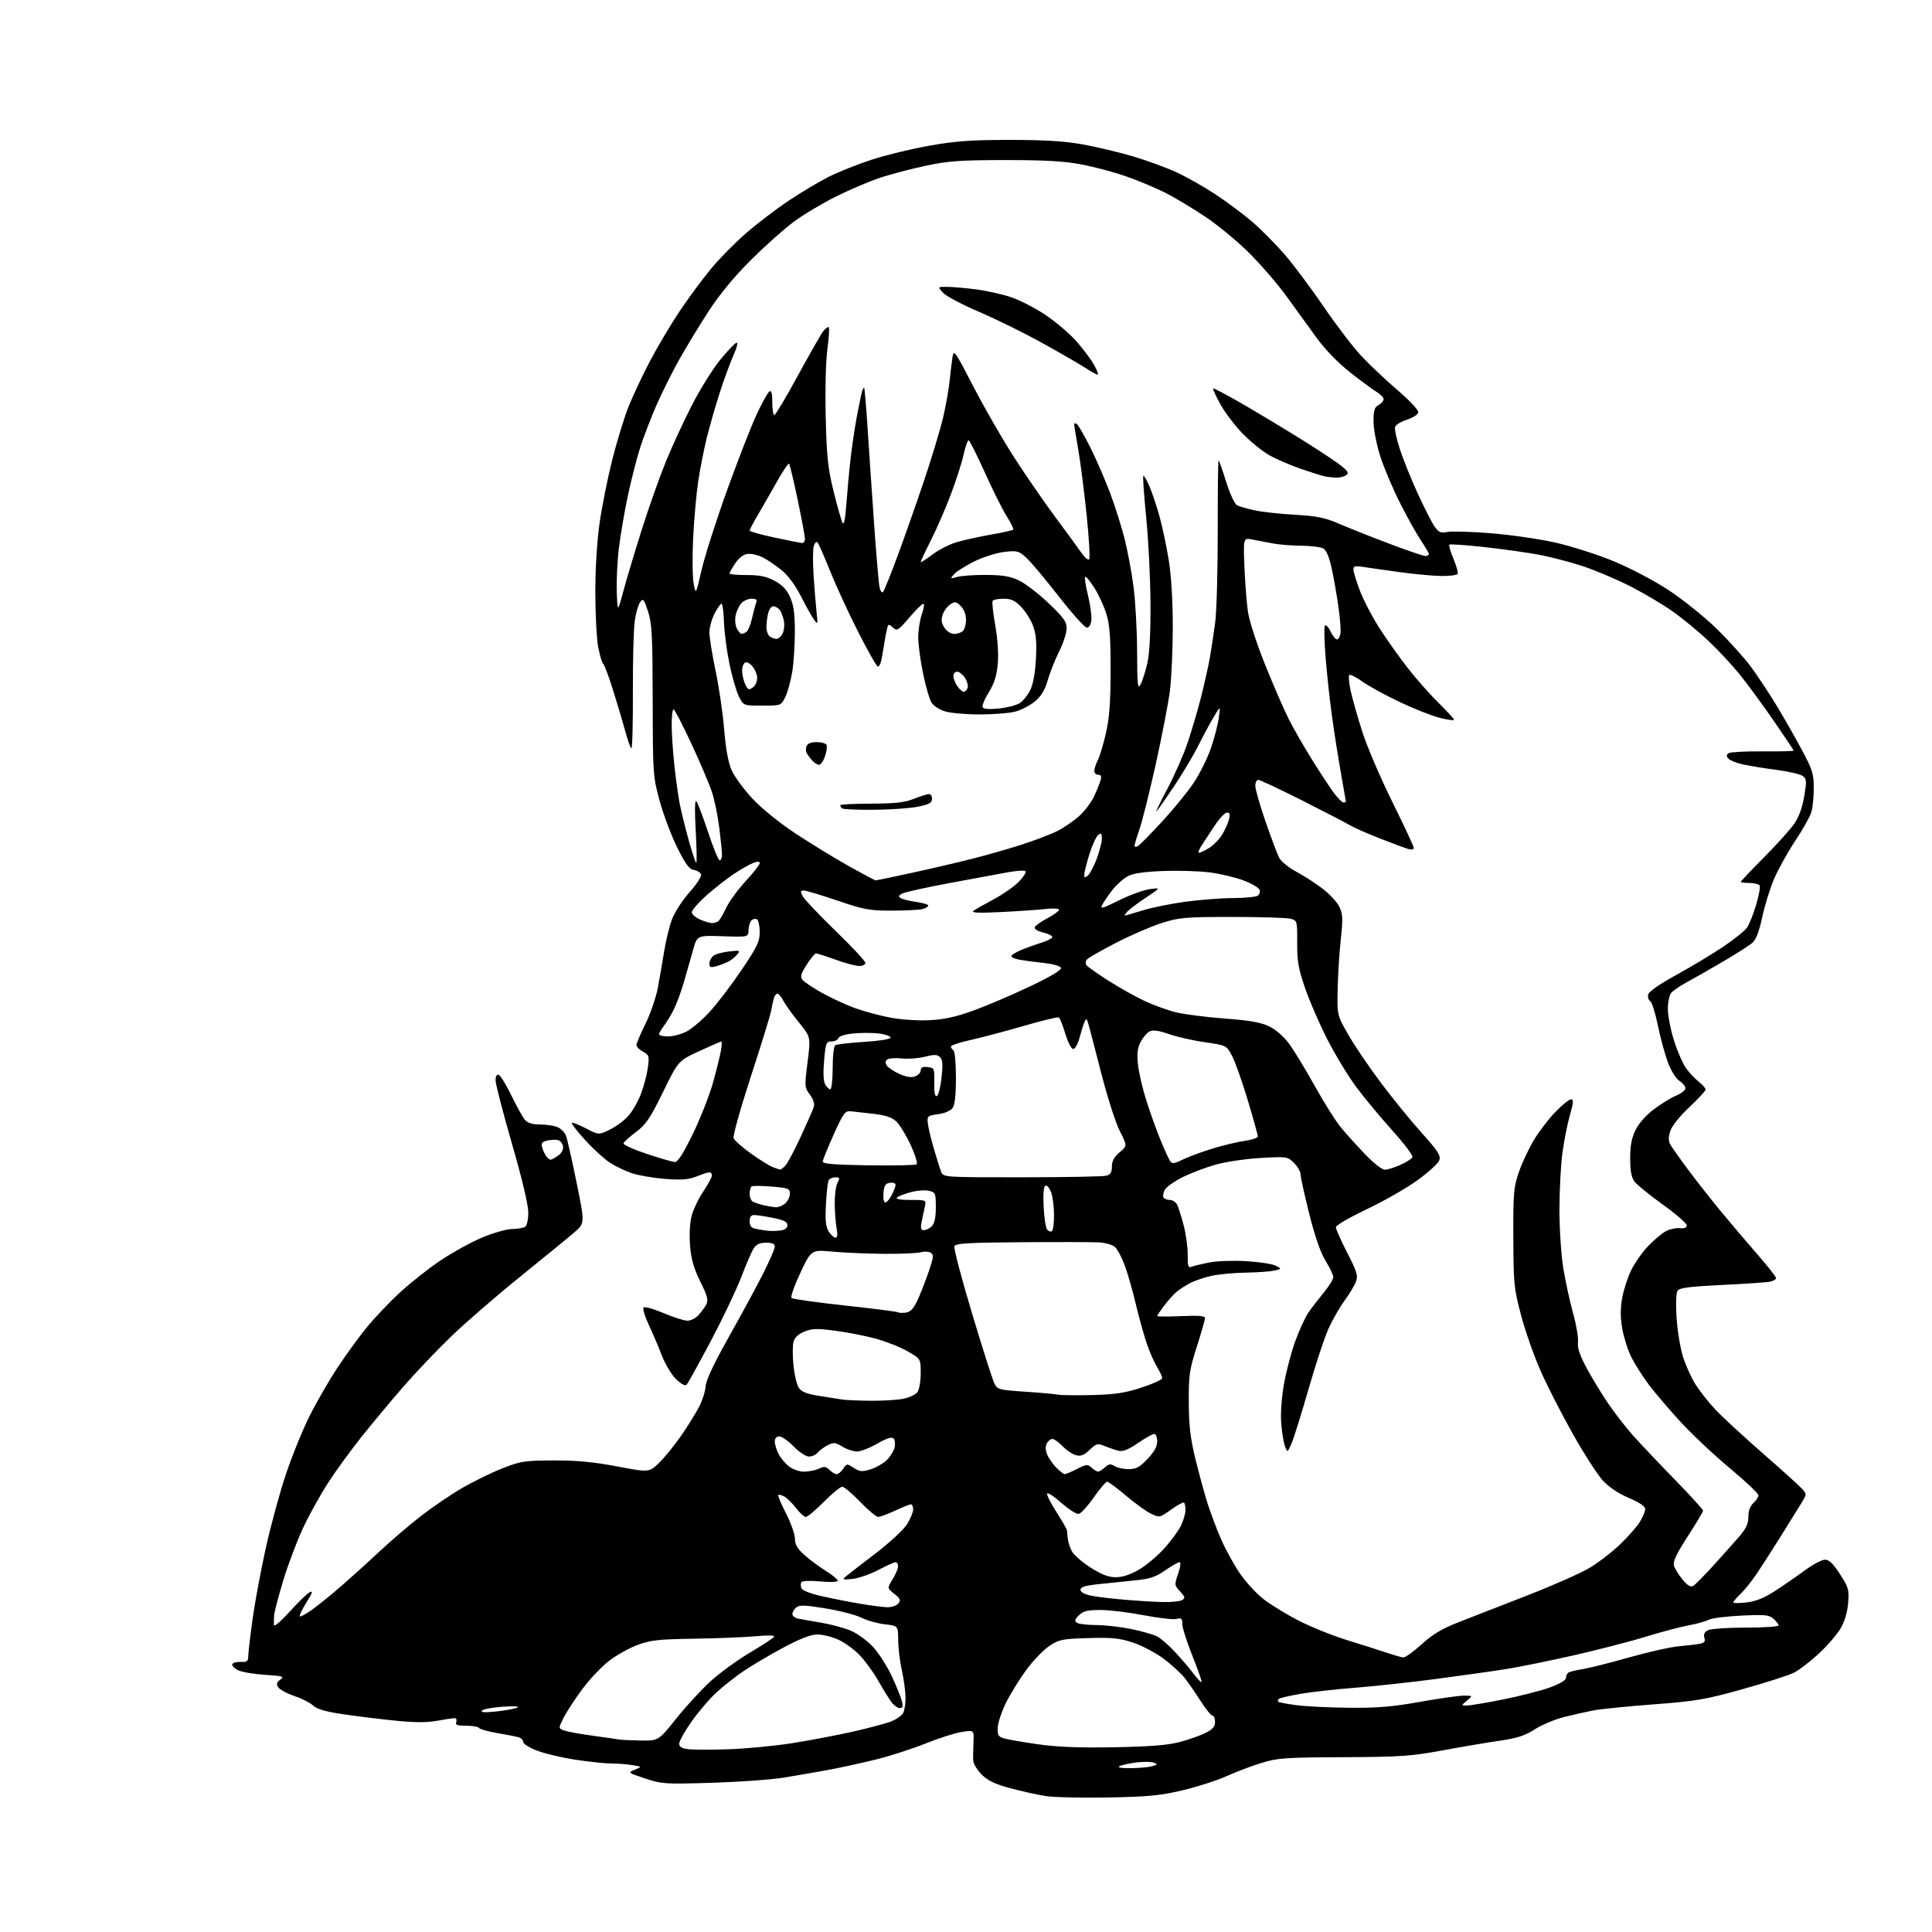 <?xml version="1.0" encoding="UTF-8" standalone="no"?>
<svg 
  version="1.1" 
  xmlns="http://www.w3.org/2000/svg" 
  xmlns:xlink="http://www.w3.org/1999/xlink" 
  xmlns:svg="http://www.w3.org/2000/svg"
  xmlns:rdf="http://www.w3.org/1999/02/22-rdf-syntax-ns#"
  xmlns:cc="http://creativecommons.org/ns#"
  xmlns:dc="http://purl.org/dc/elements/1.1/"
  viewBox="0 0 768 768"
  width="768"
  height="768"
>
<style>svg {background-color: white; }</style>"
<path stroke="none" fill="black" fill-rule="evenodd" d="M440.50,714.53C430.05,714.72 418.87,714.47 415.66,713.96C412.45,713.46 406.15,712.06 401.66,710.86C395.54,709.21 392.69,707.86 390.25,705.43C388.46,703.65 386.94,701.14 386.87,699.85C386.80,698.56 386.85,695.30 386.97,692.62C387.20,687.74 387.20,687.74 382.39,688.46C379.75,688.86 373.29,690.91 368.04,693.02C362.79,695.13 354.00,697.98 348.50,699.35C343.00,700.72 334.45,702.60 329.50,703.52C324.55,704.44 316.45,705.84 311.50,706.64C306.55,707.44 293.69,708.36 282.93,708.69C264.29,709.25 263.02,709.17 256.43,706.97C249.54,704.67 249.52,704.65 252.37,703.48C255.24,702.30 255.24,702.30 251.37,701.66C249.24,701.31 245.47,701.01 243.00,701.01C240.53,701.00 234.19,700.34 228.92,699.54C223.65,698.75 216.79,697.15 213.67,695.98C210.55,694.81 208.00,693.24 208.00,692.50C208.00,691.75 207.21,690.90 206.25,690.61C205.29,690.32 201.46,689.57 197.75,688.94C194.03,688.31 190.74,687.39 190.44,686.90C190.13,686.40 187.84,686.00 185.33,686.00C181.70,686.00 180.90,685.70 181.36,684.50C181.69,683.65 181.38,683.00 180.65,683.00C179.95,683.00 176.84,683.47 173.74,684.04C169.81,684.77 164.86,684.76 157.31,684.00C151.36,683.41 142.03,682.27 136.56,681.46C129.46,680.41 126.02,679.43 124.50,678.00C123.33,676.90 119.96,675.18 117.00,674.18C114.04,673.17 111.16,671.61 110.58,670.70C109.79,669.44 109.99,668.73 111.44,667.67C113.14,666.43 112.49,666.22 105.42,665.78C101.06,665.50 96.25,664.69 94.72,663.97C93.20,663.25 92.12,662.17 92.33,661.58C92.54,660.98 94.05,660.56 95.69,660.63C98.26,660.74 98.67,660.40 98.70,658.13C98.73,656.68 99.50,650.10 100.42,643.50C101.34,636.90 103.68,624.30 105.63,615.50C107.57,606.70 111.15,593.52 113.59,586.22C116.02,578.91 120.29,568.41 123.07,562.87C125.84,557.33 130.84,548.68 134.16,543.65C137.49,538.62 142.72,531.42 145.79,527.66C148.86,523.90 154.77,517.68 158.93,513.83C163.10,509.98 170.35,504.25 175.05,501.09C179.76,497.93 187.18,493.84 191.55,491.99C195.92,490.15 201.30,488.60 203.50,488.56C205.70,488.52 208.06,488.12 208.75,487.68C209.47,487.22 210.00,484.81 210.00,481.99C210.00,478.95 207.55,468.61 203.50,454.61C199.93,442.24 197.00,430.93 197.00,429.48C197.00,427.81 197.46,426.99 198.25,427.25C198.94,427.48 201.23,431.23 203.34,435.58C205.45,439.94 207.88,444.29 208.74,445.25C209.77,446.40 211.78,447.00 214.59,447.00C216.94,447.00 220.03,447.44 221.45,447.98C222.87,448.52 224.46,450.08 224.98,451.44C225.49,452.80 227.40,461.19 229.20,470.08C232.48,486.24 232.48,486.24 228.49,489.72C226.30,491.64 216.62,499.55 207.00,507.32C197.38,515.08 184.83,525.95 179.13,531.47C173.42,536.99 164.86,546.00 160.10,551.50C155.34,557.00 148.03,565.77 143.84,571.00C139.65,576.23 133.66,584.45 130.53,589.28C127.40,594.11 122.86,602.29 120.44,607.46C118.03,612.63 114.51,621.96 112.62,628.18C110.74,634.41 109.10,640.62 108.99,642.00C108.87,643.38 108.83,645.17 108.89,645.99C108.95,646.81 111.72,644.46 115.09,640.72C118.44,637.01 122.03,633.52 123.06,632.97C124.52,632.19 124.24,633.09 121.81,636.99C120.09,639.76 118.91,642.24 119.18,642.52C119.46,642.79 121.66,641.59 124.09,639.85C126.52,638.11 131.65,633.96 135.50,630.62C139.35,627.27 146.24,621.05 150.80,616.78C155.37,612.52 162.79,606.16 167.30,602.66C171.81,599.15 179.10,594.19 183.50,591.63C187.90,589.06 195.10,585.53 199.50,583.78C206.95,580.82 208.35,580.60 220.00,580.55C229.21,580.51 235.86,581.14 245.28,582.92C258.06,585.34 258.06,585.34 262.08,581.42C264.29,579.27 268.26,574.35 270.92,570.50C273.57,566.65 276.76,561.48 278.02,559.00C279.28,556.52 280.40,552.92 280.51,550.99C280.64,548.66 283.83,541.92 289.91,531.11C294.96,522.12 301.10,510.77 303.55,505.90C306.00,501.03 308.00,496.36 308.00,495.52C308.00,494.45 306.97,494.00 304.52,494.00C302.01,494.00 300.65,494.62 299.61,496.25C298.81,497.49 296.58,502.65 294.64,507.71C292.69,512.78 287.23,524.26 282.49,533.21C277.75,542.17 273.45,549.93 272.94,550.45C272.35,551.04 270.79,550.22 268.75,548.24C266.96,546.50 264.41,542.25 263.08,538.79C261.75,535.33 259.39,529.81 257.85,526.53C256.30,523.25 255.40,520.20 255.85,519.75C256.29,519.31 259.86,520.31 263.77,521.97C267.69,523.64 271.96,525.00 273.27,525.00C274.58,525.00 276.57,523.99 277.70,522.75C278.83,521.51 280.22,519.58 280.80,518.46C281.64,516.82 281.16,515.05 278.38,509.45C275.81,504.26 274.77,500.65 274.32,495.32C273.97,491.04 274.20,486.27 274.90,483.48C275.55,480.91 277.64,476.49 279.54,473.67C281.44,470.84 283.00,467.96 283.00,467.26C283.00,466.57 282.56,466.00 282.02,466.00C281.48,466.00 279.19,466.74 276.94,467.64C273.72,468.93 271.04,469.14 264.44,468.64C259.82,468.28 253.90,467.27 251.27,466.40C248.65,465.52 244.70,463.64 242.50,462.23C240.30,460.81 235.87,456.77 232.66,453.25C229.44,449.73 227.03,446.63 227.30,446.36C227.57,446.09 230.08,447.07 232.88,448.53C237.97,451.19 237.97,451.19 242.44,449.03C244.90,447.84 248.24,445.36 249.85,443.51C251.47,441.67 253.72,437.69 254.85,434.67C255.98,431.64 257.20,426.98 257.55,424.31C258.15,419.79 258.01,419.35 255.60,418.05C254.17,417.29 253.00,416.11 253.00,415.44C253.00,414.77 254.62,410.94 256.60,406.93C258.58,402.93 260.79,396.47 261.52,392.58C262.24,388.68 263.38,382.12 264.04,378.00C264.70,373.88 266.09,368.23 267.12,365.46C268.15,362.68 271.29,357.83 274.09,354.68C277.01,351.41 278.97,348.36 278.66,347.56C278.36,346.79 277.08,346.01 275.81,345.83C274.03,345.57 272.53,343.56 269.25,337.00C266.92,332.32 263.77,324.00 262.26,318.50C259.57,308.67 259.52,308.00 259.46,278.50C259.40,252.42 259.16,247.78 257.59,243.03C255.96,238.07 255.67,237.73 254.45,239.39C253.72,240.40 252.75,243.76 252.31,246.86C251.86,249.96 251.54,262.72 251.58,275.21C251.63,287.70 251.36,297.72 250.97,297.48C250.59,297.25 249.52,294.23 248.58,290.78C247.65,287.32 245.48,280.00 243.75,274.50C242.03,269.00 240.25,264.25 239.81,263.94C239.37,263.63 238.47,260.71 237.83,257.44C237.18,254.17 236.65,244.30 236.65,235.50C236.66,225.65 237.32,214.94 238.38,207.65C239.32,201.13 241.59,189.88 243.41,182.65C245.24,175.42 248.16,165.90 249.92,161.50C251.68,157.10 255.55,148.90 258.52,143.27C261.49,137.65 266.71,128.88 270.13,123.77C273.54,118.67 279.07,111.17 282.42,107.10C285.76,103.02 292.10,96.57 296.50,92.75C300.90,88.93 308.52,83.11 313.44,79.82C318.36,76.53 325.52,72.25 329.35,70.32C333.19,68.39 340.88,65.32 346.43,63.50C351.99,61.68 362.38,59.16 369.52,57.90C380.01,56.05 386.14,55.61 401.50,55.62C415.42,55.62 423.17,56.10 430.50,57.42C436.00,58.42 445.00,60.56 450.49,62.19C455.99,63.83 463.74,66.67 467.73,68.51C471.72,70.35 478.70,74.31 483.24,77.31C487.78,80.31 494.33,85.20 497.79,88.17C501.26,91.14 507.00,96.93 510.56,101.04C514.12,105.14 521.13,114.50 526.13,121.83C531.13,129.17 537.88,138.01 541.13,141.48C544.37,144.95 550.86,151.08 555.55,155.10C560.56,159.40 563.95,163.05 563.77,163.96C563.61,164.81 561.61,166.09 559.32,166.82C557.03,167.55 554.90,168.82 554.58,169.65C554.26,170.48 555.15,174.61 556.56,178.83C557.96,183.05 561.18,191.00 563.72,196.50C566.25,202.00 569.19,207.75 570.25,209.28C571.89,211.64 572.66,211.97 575.39,211.46C577.15,211.12 584.87,211.35 592.55,211.96C600.22,212.57 611.67,214.22 618.00,215.62C624.33,217.03 634.77,220.34 641.21,222.99C647.89,225.73 657.34,230.69 663.21,234.53C668.87,238.23 677.47,245.14 682.33,249.88C687.19,254.62 693.33,261.43 695.98,265.00C698.62,268.57 703.24,275.55 706.24,280.50C709.24,285.45 713.78,293.43 716.34,298.22C720.47,305.95 721.00,307.67 721.00,313.23C721.00,316.69 720.58,320.97 720.07,322.74C719.57,324.51 716.66,329.71 713.61,334.28C710.57,338.86 706.76,345.73 705.15,349.55C703.54,353.37 701.44,360.19 700.48,364.70C699.30,370.24 698.05,373.51 696.62,374.76C695.45,375.78 690.23,379.13 685.00,382.20C679.77,385.27 673.25,388.99 670.50,390.47C667.75,391.95 664.94,393.88 664.25,394.77C663.56,395.66 663.00,398.52 663.00,401.14C663.00,403.76 664.11,409.41 665.47,413.71C666.83,418.01 669.01,422.98 670.31,424.75C671.62,426.52 673.88,428.91 675.34,430.06C676.81,431.21 678.00,432.58 678.00,433.11C678.00,433.64 675.10,436.78 671.56,440.10C667.80,443.61 664.65,447.53 664.00,449.51C663.20,451.93 663.18,453.47 663.95,454.90C664.53,456.00 667.81,460.63 671.22,465.20C674.63,469.76 680.59,477.32 684.46,482.00C688.33,486.67 694.76,494.24 698.75,498.81C702.74,503.39 706.00,507.55 706.00,508.05C706.00,508.55 704.99,509.19 703.75,509.47C702.51,509.75 693.93,510.34 684.68,510.78C671.79,511.41 667.64,511.93 666.87,513.05C666.28,513.91 666.11,518.23 666.46,523.70C666.77,528.76 667.91,535.73 668.98,539.20C670.05,542.66 672.30,547.66 673.98,550.31C675.66,552.96 679.16,557.41 681.77,560.20C684.37,563.00 692.80,570.79 700.50,577.52C708.20,584.24 715.34,590.69 716.37,591.84C718.20,593.88 718.20,594.00 716.26,597.21C715.17,599.02 711.46,605.00 708.01,610.50C704.57,616.00 700.18,622.83 698.27,625.67C696.35,628.51 693.48,632.08 691.89,633.61C690.30,635.13 689.00,636.65 689.00,636.99C689.00,637.33 691.36,637.33 694.25,637.00C697.95,636.56 701.27,635.24 705.50,632.50C708.80,630.37 714.14,626.68 717.36,624.31C720.58,621.94 724.23,620.00 725.46,620.00C727.10,620.00 728.72,621.56 731.42,625.75C734.86,631.07 735.10,631.93 734.66,637.25C734.36,640.92 733.27,644.57 731.64,647.35C730.24,649.74 726.34,654.25 722.97,657.37C719.60,660.49 715.19,663.88 713.17,664.90C711.15,665.93 702.02,668.86 692.87,671.42C677.90,675.61 674.37,676.22 657.37,677.51C646.99,678.29 636.25,679.37 633.49,679.90C630.73,680.43 625.47,681.61 621.78,682.54C618.10,683.46 612.84,685.67 610.09,687.44C606.20,689.95 603.14,690.95 596.29,691.94C591.46,692.64 581.20,694.37 573.50,695.80C560.96,698.12 556.84,698.40 534.00,698.51C510.79,698.61 507.86,698.82 501.38,700.82C497.47,702.02 491.19,704.40 487.44,706.10C483.69,707.80 475.87,710.31 470.06,711.68C461.21,713.77 456.43,714.23 440.50,714.53zM449.50,702.87C452.80,702.83 456.62,702.49 458.00,702.10C460.24,701.48 460.30,701.33 458.62,700.69C457.59,700.29 454.44,700.26 451.62,700.61C448.81,700.97 445.82,701.64 445.00,702.10C444.07,702.62 445.78,702.91 449.50,702.87zM290.00,695.34C296.88,695.10 308.12,694.01 315.00,692.92C321.88,691.83 332.67,689.78 338.99,688.36C345.31,686.95 352.18,685.11 354.27,684.28C356.35,683.44 358.50,681.94 359.03,680.95C359.56,679.95 359.98,677.19 359.96,674.82C359.95,672.44 359.29,667.58 358.50,664.00C357.71,660.42 357.05,654.98 357.04,651.89C357.00,646.28 357.00,646.28 351.75,645.69C348.86,645.37 344.70,644.20 342.50,643.09C340.30,641.98 333.90,640.31 328.28,639.39C319.98,638.02 317.77,637.94 316.53,638.97C315.69,639.67 315.00,640.86 315.00,641.60C315.00,642.35 316.01,643.17 317.25,643.42C318.49,643.68 322.65,644.41 326.50,645.06C330.35,645.71 335.63,647.14 338.23,648.24C340.83,649.33 344.81,652.24 347.09,654.71C349.36,657.18 352.71,662.42 354.53,666.36C356.35,670.31 358.15,674.76 358.53,676.27C359.06,678.36 358.85,679.00 357.68,679.00C356.84,679.00 355.32,677.90 354.32,676.55C353.32,675.20 350.98,671.41 349.12,668.12C347.26,664.82 343.93,660.24 341.71,657.94C339.50,655.63 335.64,652.84 333.14,651.74C330.64,650.63 326.93,649.73 324.89,649.73C322.33,649.73 318.15,651.35 311.42,654.94C306.06,657.81 298.93,662.01 295.58,664.28C292.24,666.55 287.30,670.45 284.61,672.95C281.92,675.45 277.54,680.61 274.86,684.41C272.19,688.21 270.00,692.12 270.00,693.10C270.00,694.41 270.99,695.00 273.75,695.33C275.81,695.58 283.12,695.59 290.00,695.34zM443.00,694.56C457.37,694.29 464.21,693.74 469.00,692.47C472.57,691.51 477.19,689.89 479.25,688.85C482.07,687.43 483.00,686.34 483.00,684.48C483.00,683.12 482.54,682.00 481.99,682.00C481.43,682.00 479.33,679.41 477.31,676.25C475.30,673.09 472.49,669.01 471.07,667.19C469.66,665.36 465.92,661.91 462.77,659.52C459.61,657.13 454.10,654.20 450.50,653.00C445.00,651.17 442.20,650.88 432.66,651.16C422.24,651.47 421.01,651.72 417.14,654.28C414.83,655.82 410.71,660.09 407.99,663.78C405.28,667.48 401.62,673.39 399.87,676.93C398.13,680.47 396.65,684.93 396.60,686.85C396.51,689.93 396.86,690.43 399.57,691.15C401.25,691.60 407.33,692.63 413.07,693.44C420.35,694.47 429.39,694.81 443.00,694.56zM254.63,691.88C261.76,692.00 261.76,692.00 268.89,683.07C272.81,678.16 279.01,671.44 282.67,668.14C286.33,664.84 293.33,659.77 298.23,656.87C303.12,653.97 307.40,651.17 307.72,650.64C308.09,650.04 305.36,649.96 300.41,650.43C296.06,650.83 285.07,651.27 276.00,651.41C261.93,651.62 258.63,651.97 253.59,653.83C250.34,655.02 245.27,657.82 242.34,660.04C239.40,662.25 234.57,667.31 231.61,671.28C228.65,675.25 225.26,680.42 224.08,682.76C221.94,687.03 221.94,687.03 224.22,687.88C225.48,688.35 230.55,689.29 235.50,689.96C240.45,690.63 245.18,691.31 246.00,691.47C246.82,691.63 250.71,691.82 254.63,691.88zM197.04,680.36C200.59,680.00 204.40,679.31 205.50,678.83C206.77,678.27 204.79,678.13 200.10,678.43C196.02,678.69 192.22,679.38 191.64,679.96C190.90,680.70 192.53,680.82 197.04,680.36zM536.55,678.87C547.56,678.97 553.62,678.46 564.55,676.50C572.22,675.13 580.08,674.02 582.00,674.04C585.50,674.07 585.50,674.07 583.14,676.03C580.78,678.00 580.78,678.00 583.14,677.98C584.44,677.96 590.90,676.88 597.50,675.56C604.10,674.24 612.42,672.11 616.00,670.83C620.05,669.37 622.50,667.92 622.50,666.99C622.50,666.17 622.95,665.21 623.50,664.86C624.05,664.51 626.52,663.91 629.00,663.53C631.48,663.15 639.79,661.06 647.48,658.88C655.17,656.70 664.17,654.69 667.48,654.40C670.79,654.11 674.54,653.66 675.81,653.40C677.54,653.05 677.96,652.46 677.51,651.03C677.10,649.74 677.54,648.78 678.89,648.06C679.99,647.47 686.64,647.00 693.93,647.00C701.12,647.00 707.00,646.62 707.00,646.15C707.00,645.69 706.11,644.50 705.01,643.51C703.28,641.94 701.67,641.78 692.19,642.23C686.23,642.51 680.37,643.27 679.18,643.90C677.98,644.54 674.42,645.53 671.25,646.10C668.09,646.68 660.55,648.67 654.50,650.54C648.45,652.41 635.57,655.74 625.88,657.95C616.19,660.15 604.04,662.63 598.88,663.45C593.72,664.28 581.17,666.05 571.00,667.39C560.83,668.74 546.20,670.32 538.50,670.92C530.80,671.52 521.00,672.62 516.72,673.36C512.45,674.11 508.66,675.01 508.31,675.36C507.95,675.71 507.88,676.22 508.15,676.48C508.42,676.75 511.76,677.37 515.57,677.86C519.38,678.35 528.82,678.80 536.55,678.87zM477.66,668.68C477.86,668.47 476.23,663.79 474.02,658.28C471.81,652.78 470.00,647.08 470.00,645.62C470.00,643.33 469.67,643.04 467.66,643.55C466.38,643.87 460.50,643.20 454.61,642.07C448.72,640.93 441.00,640.00 437.45,640.00C432.21,640.00 430.60,640.40 428.88,642.12C427.17,643.83 427.03,644.40 428.13,645.10C428.88,645.58 432.33,645.98 435.79,645.98C439.25,645.99 445.54,646.71 449.76,647.58C453.97,648.46 458.58,649.77 459.99,650.50C461.41,651.23 464.59,654.00 467.06,656.66C469.54,659.32 472.85,663.20 474.42,665.28C475.99,667.35 477.45,668.88 477.66,668.68zM557.84,658.87C558.58,658.94 561.85,656.59 565.12,653.63C569.64,649.54 573.24,647.41 580.27,644.67C585.35,642.69 597.60,637.91 607.50,634.06C617.40,630.20 628.32,625.37 631.77,623.32C635.22,621.28 640.69,617.08 643.92,614.00C647.15,610.92 650.73,606.85 651.89,604.95C653.05,603.05 653.99,600.76 654.00,599.86C654.00,598.80 651.73,597.26 647.48,595.45C643.39,593.71 639.56,591.16 637.19,588.59C635.12,586.34 629.86,578.20 625.50,570.50C621.15,562.80 615.37,551.55 612.66,545.50C609.95,539.45 606.37,529.33 604.69,523.00C601.81,512.13 601.64,510.43 601.57,492.00C601.51,474.15 601.69,471.94 603.80,465.85C605.06,462.20 607.76,456.45 609.80,453.09C611.83,449.72 615.67,444.72 618.32,441.98C620.97,439.24 623.75,437.00 624.50,437.00C625.60,437.00 625.51,438.22 624.04,443.35C623.05,446.84 621.71,453.63 621.07,458.43C620.43,463.24 619.90,473.37 619.90,480.95C619.90,488.55 620.59,498.94 621.43,504.12C622.27,509.28 624.03,517.35 625.33,522.06C626.64,526.77 627.51,531.96 627.27,533.58C626.97,535.65 627.93,538.59 630.50,543.43C632.51,547.22 636.33,553.54 638.99,557.48C641.64,561.42 646.20,567.31 649.10,570.57C652.01,573.83 659.48,581.72 665.69,588.09C671.91,594.47 677.00,600.05 677.00,600.50C677.00,600.95 674.26,605.55 670.91,610.72C666.46,617.59 664.97,620.72 665.41,622.31C665.74,623.52 667.28,626.03 668.84,627.89C670.90,630.35 672.08,631.04 673.13,630.39C673.93,629.90 677.49,626.29 681.04,622.38C684.59,618.46 689.19,613.31 691.25,610.94C694.11,607.64 695.00,605.76 695.00,602.97C695.00,600.58 695.69,598.68 697.00,597.50C698.10,596.50 699.00,595.11 699.00,594.39C699.00,593.68 693.91,588.86 687.69,583.68C681.46,578.50 672.69,570.26 668.19,565.38C663.70,560.50 657.98,553.80 655.49,550.50C653.00,547.20 649.85,542.23 648.47,539.47C647.10,536.70 645.48,531.63 644.88,528.22C644.10,523.79 644.09,520.27 644.84,515.99C645.43,512.69 647.08,507.62 648.52,504.74C649.96,501.86 653.01,497.55 655.32,495.17C657.62,492.79 660.75,490.18 662.27,489.38C663.79,488.58 666.27,488.06 667.77,488.21C669.59,488.41 670.50,488.03 670.50,487.09C670.50,486.31 666.24,482.61 661.02,478.86C655.81,475.11 650.76,471.03 649.80,469.77C648.52,468.12 648.04,465.61 648.02,460.57C648.01,455.51 648.57,452.44 650.12,449.26C651.41,446.59 654.25,443.37 657.41,440.98C660.26,438.83 664.26,436.37 666.30,435.52C668.33,434.67 670.00,433.36 670.00,432.60C670.00,431.85 668.91,430.52 667.58,429.65C666.19,428.73 664.26,425.63 663.01,422.30C661.83,419.13 660.04,412.54 659.03,407.64C658.03,402.75 656.67,398.41 656.00,398.00C655.34,397.59 654.97,396.42 655.16,395.39C655.39,394.20 659.53,391.31 666.51,387.46C672.56,384.13 680.96,379.07 685.18,376.22C689.41,373.37 693.58,370.01 694.46,368.76C695.34,367.52 696.96,363.45 698.07,359.73C699.19,356.01 699.82,352.52 699.49,351.98C699.16,351.44 697.33,351.00 695.44,351.00C693.55,351.00 692.00,350.79 692.00,350.54C692.00,350.28 696.16,345.89 701.25,340.78C706.34,335.66 711.76,329.63 713.30,327.36C715.11,324.71 716.50,320.84 717.22,316.49C718.22,310.43 718.16,309.59 716.61,308.46C715.66,307.76 710.97,306.67 706.19,306.04C701.41,305.41 695.38,304.43 692.80,303.86C690.21,303.29 687.60,302.23 687.00,301.50C686.19,300.53 686.24,299.97 687.20,299.38C687.91,298.94 694.01,298.62 700.75,298.68C707.49,298.74 713.00,298.60 713.00,298.39C713.00,298.17 709.35,292.70 704.89,286.24C700.42,279.78 694.32,271.49 691.32,267.81C688.33,264.13 682.77,258.19 678.97,254.61C675.18,251.03 668.79,245.79 664.78,242.96C660.78,240.13 653.06,235.58 647.63,232.84C642.21,230.10 633.80,226.57 628.95,224.98C624.10,223.40 616.42,221.40 611.89,220.54C607.36,219.68 597.59,218.30 590.17,217.48C582.75,216.66 576.44,216.22 576.15,216.52C575.86,216.81 576.59,219.35 577.78,222.16C578.97,224.98 579.71,227.67 579.41,228.14C579.12,228.61 576.32,228.99 573.19,228.97C570.06,228.95 562.77,228.29 557.00,227.51C551.23,226.73 544.59,225.78 542.25,225.41C538.73,224.85 538.00,225.01 538.00,226.35C538.00,227.23 539.14,230.98 540.53,234.67C541.92,238.37 545.36,245.01 548.19,249.44C551.01,253.87 556.13,261.10 559.56,265.50C563.00,269.90 568.56,276.19 571.91,279.47C575.26,282.75 578.00,285.75 578.00,286.12C578.00,286.50 575.41,286.15 572.25,285.33C569.09,284.52 561.89,281.67 556.25,278.99C550.61,276.31 543.97,272.67 541.50,270.89C539.03,269.12 536.71,267.96 536.34,268.33C535.98,268.69 536.25,271.58 536.94,274.74C537.64,277.91 539.73,285.26 541.60,291.08C543.46,296.89 548.82,309.38 553.49,318.81C558.17,328.25 562.00,336.46 562.00,337.05C562.00,337.71 561.11,337.87 559.75,337.47C558.51,337.10 553.45,335.22 548.50,333.29C543.55,331.35 538.15,328.97 536.50,327.98C534.85,327.00 526.27,322.55 517.43,318.10C508.59,313.64 500.83,310.00 500.18,310.00C499.53,310.00 499.00,311.07 499.00,312.39C499.00,313.70 500.83,320.08 503.06,326.56C505.30,333.04 507.74,339.52 508.48,340.97C509.23,342.41 512.24,344.88 515.17,346.44C518.10,348.00 522.82,351.04 525.66,353.19C528.50,355.35 531.54,358.62 532.42,360.48C533.79,363.35 533.87,365.24 533.00,373.18C532.44,378.30 531.87,387.23 531.74,393.00C531.50,403.50 531.50,403.50 535.96,411.30C538.41,415.59 544.26,424.22 548.96,430.47C553.66,436.73 560.97,445.71 565.22,450.43C571.74,457.68 572.81,459.36 572.13,461.26C571.68,462.49 567.76,466.07 563.41,469.20C559.06,472.34 550.00,477.52 543.28,480.70C536.56,483.89 531.05,487.09 531.03,487.81C531.01,488.53 533.03,493.09 535.52,497.94C539.48,505.67 539.91,507.10 538.98,509.55C538.40,511.08 536.35,514.48 534.43,517.09C532.52,519.70 529.66,524.69 528.09,528.17C526.52,531.65 522.95,542.46 520.16,552.19C517.36,561.92 514.34,571.59 513.44,573.69C511.81,577.49 511.81,577.50 510.83,575.00C510.30,573.62 509.62,569.58 509.32,566.00C508.99,562.06 509.41,555.88 510.38,550.31C511.26,545.25 513.30,537.49 514.92,533.06C516.53,528.63 518.87,523.55 520.11,521.76C521.35,519.96 524.09,516.41 526.19,513.86C528.28,511.31 530.00,508.53 530.00,507.68C530.00,506.83 528.64,503.94 526.97,501.26C524.98,498.06 522.76,491.67 520.47,482.61C518.56,475.02 517.00,467.94 517.00,466.86C517.00,465.79 515.83,463.74 514.40,462.31C511.84,459.75 511.65,459.72 501.15,460.31C495.25,460.64 487.23,461.83 483.17,462.98C479.14,464.12 473.20,466.39 469.96,468.02C466.72,469.65 463.59,471.90 462.99,473.02C462.40,474.13 462.18,475.48 462.51,476.02C462.85,476.56 463.98,477.00 465.02,477.00C466.07,477.00 467.36,477.80 467.88,478.77C468.40,479.75 469.58,483.46 470.51,487.02C471.44,490.59 472.17,495.90 472.13,498.84C472.08,503.49 472.30,504.10 473.79,503.52C474.73,503.15 477.98,502.39 481.00,501.81C484.02,501.24 490.67,501.03 495.77,501.36C500.87,501.68 506.04,502.50 507.27,503.18C509.48,504.41 509.47,504.42 506.50,505.09C504.85,505.46 499.81,505.82 495.30,505.88C490.79,505.95 484.71,506.51 481.80,507.12C478.88,507.74 474.93,509.08 473.00,510.10C471.07,511.12 468.59,512.75 467.47,513.73C466.36,514.70 464.22,517.12 462.72,519.09C461.23,521.07 460.00,522.89 460.00,523.14C460.00,523.39 464.27,523.41 469.50,523.18C476.51,522.87 479.00,523.08 479.00,523.97C479.00,524.64 477.54,529.76 475.75,535.34C472.80,544.56 472.51,546.61 472.56,557.50C472.61,567.02 473.19,571.78 475.33,580.50C476.82,586.55 478.99,594.42 480.14,598.00C481.30,601.58 483.59,607.65 485.24,611.50C486.89,615.35 490.18,621.42 492.56,625.00C494.93,628.58 499.34,633.41 502.35,635.74C505.36,638.07 511.83,642.00 516.72,644.47C521.61,646.93 530.09,650.33 535.56,652.00C541.03,653.68 547.98,655.88 551.00,656.90C554.02,657.91 557.10,658.80 557.84,658.87zM352.63,638.90C354.36,638.95 356.34,638.30 357.06,637.43C358.16,636.10 357.93,635.52 355.50,633.58C352.65,631.31 352.65,631.31 354.82,627.79C356.02,625.85 357.00,623.53 357.00,622.63C357.00,621.73 356.56,621.00 356.01,621.00C355.47,621.00 352.39,622.38 349.16,624.08C345.94,625.77 341.32,627.37 338.90,627.64C335.18,628.06 334.74,627.93 336.03,626.82C336.87,626.09 342.17,621.99 347.80,617.70C353.46,613.39 359.15,608.14 360.52,605.97C361.88,603.81 363.00,601.13 363.00,600.02C363.00,598.91 362.59,598.00 362.10,598.00C361.60,598.00 358.79,599.12 355.85,600.49C352.91,601.86 349.87,602.98 349.09,602.99C348.32,603.00 345.09,600.30 341.92,597.00C338.75,593.70 335.55,591.00 334.80,591.00C334.05,591.00 330.77,593.70 327.50,597.00C324.23,600.30 321.01,603.00 320.33,603.00C319.66,603.00 317.88,601.40 316.40,599.45C314.91,597.50 312.82,595.44 311.76,594.87C310.70,594.30 309.63,594.04 309.38,594.29C309.13,594.54 310.52,597.83 312.46,601.62C314.40,605.40 315.99,609.91 316.00,611.63C316.00,613.99 316.93,615.60 319.77,618.13C321.84,619.99 325.67,622.83 328.27,624.45C330.87,626.07 333.00,627.82 333.00,628.34C333.00,628.91 330.20,629.03 326.06,628.64C322.18,628.28 318.87,628.40 318.56,628.91C318.25,629.41 318.25,630.50 318.57,631.33C318.92,632.24 322.14,633.50 326.82,634.54C331.05,635.49 337.88,636.83 342.00,637.53C346.12,638.22 350.91,638.84 352.63,638.90zM462.50,636.84C465.80,636.91 469.16,636.55 469.97,636.04C471.22,635.25 471.08,634.72 469.11,632.62C466.83,630.19 466.81,630.01 468.32,625.56C469.25,622.85 469.47,621.00 468.87,621.00C468.31,621.00 465.75,622.46 463.18,624.25C459.35,626.91 457.14,627.63 451.00,628.24C446.88,628.64 440.35,629.32 436.50,629.74C431.39,630.29 429.50,630.89 429.50,631.96C429.50,632.84 431.05,633.74 433.50,634.26C435.70,634.73 441.77,635.47 447.00,635.91C452.23,636.36 459.20,636.78 462.50,636.84zM443.50,626.97C446.11,626.98 449.27,625.97 452.58,624.07C455.37,622.47 459.91,618.69 462.67,615.67C465.43,612.65 468.49,608.49 469.47,606.43C470.45,604.36 471.25,601.60 471.25,600.29C471.25,598.99 471.00,597.66 470.69,597.35C470.38,597.04 468.06,598.27 465.55,600.07C461.03,603.32 460.94,603.34 457.56,601.73C455.68,600.84 451.20,597.60 447.60,594.55C444.01,591.50 440.63,589.00 440.10,589.00C439.58,589.00 437.19,591.81 434.79,595.24C432.40,598.68 429.71,601.62 428.82,601.80C427.92,601.97 424.81,599.99 421.89,597.41C418.98,594.82 416.44,593.17 416.25,593.74C416.06,594.32 417.73,597.60 419.95,601.05C422.18,604.49 424.06,607.80 424.13,608.41C424.20,609.01 424.36,610.54 424.49,611.82C424.63,613.09 425.35,615.28 426.10,616.69C426.86,618.10 430.18,620.99 433.49,623.11C437.88,625.92 440.58,626.96 443.50,626.97zM332.59,586.00C333.23,586.00 334.40,585.03 335.18,583.85C336.58,581.75 336.68,581.74 339.35,583.49C341.68,585.02 342.66,585.12 345.89,584.15C347.99,583.52 350.87,581.92 352.31,580.59C353.74,579.26 355.22,576.97 355.59,575.51C355.95,574.05 355.78,572.38 355.21,571.81C354.48,571.08 352.50,571.71 348.71,573.88C345.71,575.60 342.08,577.00 340.65,577.00C339.22,577.00 336.61,576.13 334.86,575.06C332.04,573.34 331.36,573.28 329.01,574.49C327.55,575.25 325.77,576.57 325.05,577.43C324.34,578.30 322.78,579.00 321.58,579.00C320.36,579.00 317.69,577.24 315.50,575.00C313.35,572.80 310.79,571.00 309.80,571.00C308.65,571.00 308.00,571.74 308.00,573.05C308.00,574.18 308.67,576.39 309.48,577.96C310.29,579.54 312.15,581.76 313.61,582.91C315.10,584.08 317.74,585.00 319.59,585.00C321.41,585.00 324.07,584.47 325.49,583.82C327.64,582.85 328.36,582.93 329.75,584.32C330.67,585.25 331.95,586.00 332.59,586.00zM423.23,586.00C423.70,586.00 425.90,585.07 428.13,583.93C431.83,582.04 432.34,582.00 433.92,583.43C434.88,584.29 436.04,585.00 436.50,585.00C436.96,585.00 438.19,584.23 439.23,583.29C440.77,581.90 441.47,581.81 443.04,582.79C444.10,583.46 446.62,584.00 448.64,584.00C451.63,584.00 453.03,583.25 456.15,579.96C458.84,577.14 460.00,575.02 460.00,572.96C460.00,571.33 459.47,570.00 458.82,570.00C458.18,570.00 455.28,571.63 452.38,573.63C448.72,576.15 446.41,577.09 444.81,576.73C443.54,576.44 441.05,575.61 439.27,574.89C436.25,573.66 435.86,573.76 433.16,576.34C430.96,578.45 429.68,578.96 427.75,578.47C426.36,578.12 423.96,576.52 422.42,574.92C420.88,573.31 419.06,572.00 418.36,572.00C417.67,572.00 416.67,572.76 416.15,573.70C415.55,574.77 415.55,576.33 416.16,577.95C416.69,579.35 418.31,581.74 419.75,583.25C421.19,584.76 422.76,586.00 423.23,586.00zM346.00,556.82C350.68,556.87 356.50,556.53 358.94,556.06C361.38,555.58 363.97,554.39 364.69,553.41C365.41,552.42 366.00,549.04 366.00,545.88C366.00,540.15 366.00,540.15 360.74,537.14C357.84,535.48 352.10,533.21 347.99,532.10C343.87,530.99 336.63,529.58 331.90,528.97C324.68,528.03 322.71,528.09 319.68,529.36C317.24,530.38 315.86,531.72 315.41,533.52C315.04,534.98 315.05,539.17 315.42,542.83C315.80,546.50 316.74,550.47 317.51,551.65C318.56,553.26 320.62,554.08 325.71,554.91C329.44,555.51 333.62,556.17 335.00,556.37C336.38,556.57 341.32,556.77 346.00,556.82zM434.00,554.56C443.22,554.33 447.14,553.74 453.75,551.59C458.29,550.12 462.00,548.42 462.00,547.82C462.00,547.23 461.09,545.27 459.98,543.47C458.87,541.67 457.05,537.57 455.94,534.35C454.82,531.13 452.84,524.00 451.53,518.50C450.23,513.00 448.21,505.97 447.06,502.89C445.90,499.80 444.18,496.57 443.23,495.71C442.28,494.85 439.48,494.03 437.00,493.88C434.52,493.73 420.67,493.69 406.22,493.80C384.30,493.97 379.84,494.24 379.38,495.45C379.07,496.25 382.25,508.29 386.43,522.20C390.61,536.12 394.61,548.62 395.30,550.00C396.50,552.36 397.18,552.54 407.54,553.22C413.57,553.62 419.40,554.15 420.50,554.39C421.60,554.64 427.68,554.71 434.00,554.56zM359.96,521.80C361.82,521.58 363.04,520.38 364.52,517.29C365.63,514.98 367.65,509.89 369.00,505.99C371.12,499.89 371.26,498.78 369.99,497.99C369.18,497.49 367.39,497.40 366.01,497.79C364.63,498.18 358.10,498.46 351.50,498.42C344.90,498.37 335.68,497.98 331.00,497.55C322.50,496.76 322.50,496.76 318.15,505.98C315.76,511.06 314.19,515.55 314.65,515.98C315.12,516.40 324.73,517.75 336.00,518.98C347.27,520.20 356.71,521.41 356.96,521.65C357.22,521.89 358.57,521.96 359.96,521.80zM332.15,492.00C332.89,492.00 333.03,490.75 332.56,488.25C332.18,486.19 331.84,481.76 331.81,478.40C331.79,475.05 332.28,471.34 332.92,470.15C333.92,468.29 333.81,468.00 332.09,468.00C331.01,468.00 329.81,468.50 329.44,469.10C329.06,469.71 328.56,474.03 328.33,478.70C327.99,485.29 328.25,487.73 329.47,489.60C330.34,490.92 331.54,492.00 332.15,492.00zM310.25,489.14C312.06,488.90 313.00,488.18 313.00,487.02C313.00,485.70 311.63,485.00 307.33,484.14C304.22,483.51 300.84,483.00 299.83,483.00C298.55,483.00 298.00,483.74 298.00,485.48C298.00,487.24 298.65,488.10 300.25,488.45C301.49,488.72 303.62,489.07 305.00,489.23C306.38,489.39 308.74,489.35 310.25,489.14zM418.11,489.43C418.60,489.13 419.00,486.28 419.00,483.09C419.00,479.90 418.50,475.86 417.89,474.10C417.27,472.35 416.26,471.08 415.64,471.30C414.87,471.56 414.62,474.30 414.86,479.60C415.06,483.94 415.67,488.06 416.22,488.74C416.77,489.42 417.63,489.73 418.11,489.43zM367.30,489.00C368.16,489.00 369.56,488.29 370.43,487.43C371.50,486.35 372.00,483.99 372.00,479.95C372.00,474.37 371.85,474.00 369.31,473.36C367.83,472.99 364.57,473.23 362.06,473.90C359.55,474.57 357.07,475.54 356.55,476.06C355.96,476.65 357.96,477.00 361.92,477.00C368.23,477.00 368.23,477.00 367.61,479.75C367.27,481.26 366.71,483.96 366.36,485.75C365.87,488.29 366.08,489.00 367.30,489.00zM308.42,479.90C309.48,479.95 311.17,479.26 312.17,478.35C313.18,477.43 314.00,475.70 314.00,474.49C314.00,472.48 313.37,472.24 306.83,471.69C302.89,471.36 299.29,471.32 298.83,471.60C298.37,471.89 298.00,473.19 298.00,474.50C298.00,475.81 298.52,477.21 299.16,477.60C299.80,478.00 301.71,478.65 303.41,479.06C305.11,479.46 307.36,479.84 308.42,479.90zM351.91,478.00C352.48,478.00 353.64,476.67 354.47,475.05C355.31,473.43 356.00,471.60 356.00,470.98C356.00,470.36 354.99,470.00 353.75,470.18C351.94,470.44 351.44,471.24 351.19,474.25C351.01,476.37 351.33,478.00 351.91,478.00zM406.23,467.99C423.43,467.98 438.51,467.70 439.75,467.37C441.46,466.91 442.00,466.03 442.00,463.71C442.00,461.52 442.87,459.91 445.07,458.07C448.13,455.50 448.13,455.50 445.09,449.50C443.38,446.13 440.04,435.60 437.47,425.50C434.95,415.60 432.64,406.82 432.34,406.00C431.90,404.80 431.63,404.91 431.00,406.50C430.56,407.60 429.69,410.41 429.06,412.75C428.43,415.09 427.33,417.00 426.62,417.00C425.89,417.00 424.50,414.31 423.49,410.95C422.48,407.63 421.32,404.69 420.90,404.44C420.49,404.18 414.15,405.72 406.82,407.85C399.50,409.98 390.01,412.49 385.75,413.43C381.49,414.37 378.00,415.53 378.00,416.01C378.00,416.49 378.45,417.16 379.00,417.50C379.56,417.85 380.00,422.61 380.00,428.37C380.00,435.42 379.58,439.20 378.64,440.47C377.84,441.57 375.49,442.57 372.89,442.92C368.72,443.48 368.52,443.65 368.82,446.50C369.00,448.15 370.06,452.63 371.18,456.46C372.30,460.29 373.60,464.46 374.08,465.71C374.95,468.00 374.95,468.00 406.23,467.99zM310.10,464.94C310.42,464.97 311.40,464.21 312.27,463.25C313.13,462.29 315.86,457.14 318.33,451.81C320.80,446.49 323.11,441.22 323.47,440.10C323.88,438.79 323.34,437.03 321.93,435.12C319.81,432.26 319.79,431.89 321.02,422.20C322.29,412.23 322.29,412.23 317.59,406.45C315.00,403.27 312.22,399.39 311.41,397.84C310.61,396.28 309.54,395.00 309.04,395.00C308.54,395.00 307.91,395.79 307.64,396.75C307.37,397.71 306.85,400.07 306.48,402.00C306.11,403.93 302.48,415.70 298.40,428.17C294.33,440.64 291.28,451.57 291.62,452.46C291.96,453.34 295.04,456.07 298.46,458.51C301.88,460.95 305.76,463.38 307.09,463.91C308.41,464.44 309.77,464.90 310.10,464.94zM550.52,464.98C551.61,464.97 554.36,464.11 556.63,463.08C558.90,462.05 561.06,460.71 561.44,460.09C561.84,459.46 558.43,454.88 553.55,449.47C548.83,444.24 542.33,436.42 539.12,432.08C535.90,427.74 530.74,419.25 527.66,413.22C524.57,407.19 520.60,398.03 518.82,392.87C516.12,385.02 515.61,382.08 515.65,374.73C515.69,366.13 515.65,365.95 513.10,365.23C511.67,364.83 501.27,364.50 490.00,364.50C471.28,364.50 468.85,364.70 462.00,366.85C457.88,368.14 449.67,371.68 443.78,374.71C437.88,377.75 432.62,380.76 432.08,381.40C431.55,382.04 431.43,383.04 431.81,383.62C432.19,384.19 436.10,386.96 440.50,389.77C444.90,392.57 451.43,396.24 455.00,397.90C458.57,399.57 464.20,401.60 467.50,402.41C470.80,403.22 479.49,404.34 486.81,404.88C496.85,405.64 501.20,406.40 504.53,408.01C507.21,409.31 510.32,412.04 512.47,414.95C514.41,417.60 518.97,425.10 522.61,431.63C526.25,438.16 530.83,445.47 532.78,447.87C534.74,450.28 539.08,455.11 542.44,458.62C545.97,462.32 549.37,464.99 550.52,464.98zM364.37,462.83C364.84,462.47 363.78,459.01 362.00,455.15C360.22,451.28 357.66,447.09 356.32,445.83C354.54,444.16 352.06,443.32 347.19,442.76C343.51,442.33 339.41,441.87 338.09,441.74C335.95,441.53 335.20,442.56 331.40,451.00C329.04,456.23 327.09,461.05 327.06,461.73C327.01,462.65 331.61,463.02 345.25,463.23C355.29,463.38 363.89,463.20 364.37,462.83zM469.85,461.09C471.86,460.07 477.10,458.10 481.50,456.73C485.90,455.35 491.86,453.91 494.75,453.52C497.64,453.13 500.00,452.32 500.00,451.72C500.00,451.12 498.16,444.52 495.92,437.06C493.67,429.60 490.86,421.71 489.66,419.52C487.50,415.56 487.43,415.53 478.99,414.31C474.32,413.64 467.87,412.18 464.65,411.06C460.35,409.58 458.30,409.31 456.91,410.05C455.87,410.60 454.29,412.48 453.39,414.22C452.18,416.56 451.91,418.84 452.35,423.04C452.67,426.15 454.12,432.48 455.57,437.10C457.02,441.72 459.57,448.88 461.25,453.00C462.93,457.12 464.73,461.05 465.25,461.72C465.98,462.66 467.03,462.52 469.85,461.09zM268.21,461.91C269.44,461.97 271.49,458.79 275.41,450.75C278.42,444.56 282.01,435.45 283.39,430.50C284.78,425.55 286.20,419.81 286.56,417.75C286.93,415.69 287.01,414.00 286.75,414.00C286.49,414.00 282.54,415.73 277.96,417.84C269.63,421.69 269.63,421.69 263.57,434.08C258.41,444.62 256.80,447.00 252.81,449.99C250.24,451.92 248.00,453.95 247.84,454.50C247.68,455.05 251.82,456.92 257.03,458.66C262.24,460.40 267.27,461.86 268.21,461.91zM218.90,461.00C219.26,461.00 220.58,460.28 221.83,459.40C223.26,458.41 224.00,457.00 223.81,455.66C223.64,454.48 222.68,453.36 221.67,453.17C220.66,452.98 218.73,453.10 217.36,453.44C215.36,453.95 215.01,454.49 215.57,456.28C215.94,457.50 216.69,459.06 217.24,459.75C217.79,460.44 218.54,461.00 218.90,461.00zM372.38,435.71C373.00,435.50 373.85,432.25 374.27,428.47C374.85,423.21 374.72,421.29 373.68,420.25C372.57,419.15 371.44,419.11 367.63,420.07C365.05,420.72 360.97,421.03 358.56,420.76C356.16,420.49 353.58,420.64 352.84,421.10C351.89,421.70 351.79,422.40 352.50,423.53C353.05,424.40 355.31,425.92 357.53,426.91C360.24,428.12 362.29,428.44 363.78,427.89C365.00,427.43 366.00,426.35 366.00,425.47C366.00,424.31 366.76,423.96 368.75,424.18C371.41,424.49 371.50,424.68 371.38,430.29C371.30,434.16 371.63,435.96 372.38,435.71zM330.04,433.00C330.58,433.00 331.00,429.31 331.00,424.56C331.00,419.77 331.45,415.84 332.04,415.47C332.62,415.12 337.80,414.53 343.56,414.16C349.41,413.79 354.04,413.06 354.05,412.50C354.07,411.95 352.15,411.22 349.79,410.88C347.43,410.54 342.87,410.50 339.66,410.78C336.07,411.10 333.62,411.81 333.31,412.65C333.02,413.39 331.77,414.00 330.53,414.00C328.45,414.00 328.22,414.58 327.60,421.49C327.17,426.23 327.31,429.72 327.99,430.99C328.59,432.10 329.50,433.00 330.04,433.00zM265.54,412.00C267.49,412.00 270.79,411.13 272.87,410.07C274.96,409.00 279.10,405.49 282.08,402.25C285.06,399.02 290.76,391.54 294.75,385.63C301.02,376.35 302.00,374.29 302.00,370.50C302.00,368.09 301.51,365.82 300.91,365.45C300.31,365.08 299.32,365.28 298.71,365.89C298.09,366.51 297.57,368.25 297.54,369.76C297.50,372.50 297.50,372.50 287.30,372.17C277.10,371.83 277.10,371.83 275.49,377.67C274.60,380.87 272.96,386.64 271.84,390.49C270.72,394.33 268.88,399.28 267.76,401.49C266.64,403.69 264.89,406.57 263.86,407.88C262.84,409.20 262.00,410.66 262.00,411.13C262.00,411.61 263.59,412.00 265.54,412.00zM369.52,405.54C375.39,405.24 380.09,404.21 387.02,401.69C392.23,399.80 402.28,395.51 409.34,392.16C417.54,388.26 422.03,385.59 421.76,384.78C421.51,384.02 418.70,383.21 414.92,382.80C411.39,382.41 407.04,381.83 405.25,381.50C403.46,381.18 402.00,380.55 402.00,380.11C402.00,379.67 403.69,378.59 405.75,377.72C407.81,376.85 411.52,375.51 414.00,374.73C416.48,373.96 418.41,372.92 418.31,372.42C418.21,371.91 416.50,371.11 414.51,370.64C412.53,370.17 411.08,369.27 411.29,368.64C411.49,368.02 413.76,366.39 416.33,365.03C418.90,363.66 421.00,362.14 421.00,361.64C421.00,361.13 418.68,360.99 415.75,361.33C412.86,361.66 404.88,362.21 398.00,362.55C388.78,363.00 385.89,362.87 387.00,362.06C387.82,361.45 391.47,359.37 395.09,357.44C398.72,355.50 403.19,352.37 405.03,350.47C406.86,348.58 408.04,346.71 407.65,346.32C407.26,345.93 404.14,346.11 400.72,346.73C397.30,347.35 386.86,349.28 377.52,351.02C368.17,352.76 359.68,354.64 358.63,355.20C357.14,356.00 357.02,356.39 358.07,357.04C358.80,357.50 361.56,358.16 364.20,358.53C366.84,358.89 369.00,359.54 369.00,359.98C369.00,360.41 367.99,361.04 366.75,361.37C365.51,361.70 360.03,361.98 354.57,361.99C345.58,362.00 343.51,361.62 332.88,358.00C326.42,355.80 320.41,354.00 319.53,354.00C318.19,354.00 318.12,354.37 319.09,356.25C319.73,357.49 325.59,363.68 332.12,370.01C338.66,376.34 344.00,382.08 344.00,382.76C344.00,383.44 342.90,384.00 341.56,384.00C340.22,384.00 336.00,382.88 332.19,381.50C328.38,380.12 324.86,379.00 324.38,379.00C323.90,379.00 322.22,381.04 320.64,383.52C318.29,387.25 318.01,388.31 319.05,389.56C319.74,390.39 323.25,392.72 326.85,394.73C330.44,396.74 336.28,399.44 339.83,400.73C343.37,402.01 349.69,403.71 353.88,404.51C358.29,405.34 364.88,405.78 369.52,405.54zM284.86,384.04C282.47,384.73 282.00,384.57 282.00,383.05C282.00,382.06 282.68,380.68 283.50,380.00C284.33,379.31 287.14,378.51 289.75,378.22C294.15,377.73 294.39,377.81 293.08,379.40C292.30,380.34 290.78,381.58 289.69,382.16C288.61,382.74 286.43,383.59 284.86,384.04zM283.00,366.95C283.82,366.96 284.95,366.64 285.50,366.23C286.05,365.83 287.47,363.43 288.66,360.90C289.85,358.37 293.34,353.58 296.41,350.27C299.49,346.95 302.00,343.74 302.00,343.14C302.00,342.38 301.22,342.35 299.40,343.04C297.97,343.58 294.48,345.57 291.65,347.46C288.82,349.34 283.91,353.20 280.75,356.02C277.59,358.85 275.00,361.82 275.00,362.63C275.00,363.44 276.46,364.73 278.25,365.51C280.04,366.29 282.18,366.93 283.00,366.95zM447.13,363.99C447.33,363.99 450.43,363.07 454.00,361.96C457.57,360.84 465.23,359.28 471.00,358.48C476.77,357.69 485.32,357.02 490.00,357.00C494.68,356.99 499.13,356.57 499.90,356.09C500.66,355.60 501.03,354.53 500.71,353.70C500.40,352.87 497.52,351.20 494.32,349.99C491.12,348.78 485.12,347.35 481.00,346.81C476.88,346.27 468.55,346.01 462.50,346.23C454.89,346.52 450.53,347.15 448.36,348.29C446.63,349.20 443.88,351.64 442.25,353.72C440.62,355.80 438.79,358.46 438.18,359.63C437.20,361.49 438.01,361.28 444.78,357.92C449.03,355.81 454.52,353.80 457.00,353.46C461.50,352.84 461.50,352.84 455.38,356.92C452.01,359.16 448.69,361.67 448.00,362.50C447.32,363.32 446.92,364.00 447.13,363.99zM348.06,349.96C348.36,349.98 354.89,348.63 362.56,346.95C370.22,345.28 380.98,342.77 386.45,341.38C391.93,340.00 400.70,337.49 405.95,335.81C411.20,334.13 417.65,331.67 420.29,330.35C422.92,329.02 426.83,326.34 428.98,324.40C431.13,322.46 433.77,318.99 434.85,316.69C435.93,314.38 437.11,311.49 437.47,310.25C437.96,308.59 437.72,308.00 436.57,308.00C435.71,308.00 435.00,307.30 435.00,306.45C435.00,305.60 435.62,303.69 436.39,302.20C437.15,300.72 438.60,295.90 439.61,291.50C441.00,285.44 441.46,279.37 441.48,266.50C441.49,253.22 441.13,248.30 439.79,244.00C438.85,240.97 436.69,236.31 434.99,233.63C433.29,230.96 431.66,229.01 431.36,229.30C431.07,229.60 431.58,232.93 432.50,236.72C433.42,240.50 434.02,244.92 433.84,246.55C433.63,248.33 432.92,249.50 432.02,249.50C431.21,249.50 426.17,243.88 420.82,237.00C415.47,230.12 409.65,223.21 407.89,221.63C404.93,218.97 404.30,218.81 399.16,219.41C396.11,219.77 390.80,221.45 387.36,223.14C383.93,224.83 380.31,227.10 379.33,228.18C377.59,230.11 377.62,230.13 380.53,229.33C382.16,228.87 387.32,228.52 392.00,228.54C398.52,228.58 401.55,229.08 405.00,230.71C407.48,231.87 412.76,235.92 416.75,239.71C422.84,245.48 424.00,247.10 424.00,249.82C424.00,251.60 422.69,255.66 421.09,258.83C419.48,262.01 417.43,267.16 416.52,270.28C415.31,274.45 413.92,276.74 411.31,278.89C409.36,280.50 405.81,282.31 403.44,282.91C401.06,283.51 394.75,284.00 389.42,284.00C384.09,284.00 377.95,283.47 375.77,282.81C373.58,282.16 371.14,280.62 370.34,279.39C369.53,278.17 368.01,272.96 366.95,267.83C365.89,262.70 365.02,256.19 365.01,253.38C365.01,250.56 365.66,246.39 366.46,244.13C367.26,241.86 367.52,240.00 367.03,240.00C366.55,240.00 364.03,242.49 361.43,245.53C357.03,250.68 356.59,250.94 354.95,249.45C353.32,247.98 353.14,248.00 352.68,249.68C352.40,250.68 351.89,253.30 351.55,255.50C351.21,257.70 350.69,260.74 350.39,262.25C350.09,263.76 349.46,265.00 348.99,265.00C348.52,265.00 345.00,258.81 341.16,251.25C337.32,243.69 332.29,232.77 329.98,227.00C327.67,221.22 325.43,216.12 324.99,215.65C324.56,215.18 323.88,215.80 323.49,217.03C323.10,218.26 323.07,223.59 323.42,228.88C323.77,234.17 324.30,240.75 324.61,243.50C325.14,248.25 325.09,248.39 323.59,246.33C322.72,245.14 320.38,240.97 318.40,237.06C316.11,232.57 313.26,228.73 310.64,226.60C308.36,224.76 305.01,222.49 303.18,221.56C301.36,220.64 298.67,220.02 297.22,220.19C295.52,220.39 293.74,221.73 292.28,223.90C291.03,225.77 290.00,227.59 290.00,227.95C290.00,228.32 293.04,228.60 296.75,228.59C301.87,228.57 304.54,229.11 307.83,230.84C310.94,232.48 312.68,234.29 314.05,237.31C315.49,240.48 315.96,243.82 315.97,251.00C315.98,256.23 315.52,263.43 314.94,267.00C314.37,270.57 313.13,275.07 312.20,277.00C310.50,280.50 310.50,280.50 303.00,280.50C295.50,280.50 295.50,280.50 293.68,276.77C292.67,274.71 290.99,268.86 289.94,263.77C288.89,258.67 287.92,251.24 287.79,247.25C287.67,243.26 287.22,240.00 286.80,240.00C286.38,240.00 285.13,241.78 284.02,243.96C282.91,246.14 282.00,249.51 282.00,251.44C282.00,253.38 283.11,260.26 284.47,266.73C285.83,273.21 287.36,283.68 287.87,290.00C288.48,297.55 289.49,303.08 290.81,306.11C291.91,308.65 295.65,313.76 299.12,317.47C302.90,321.52 309.83,327.11 316.46,331.48C322.53,335.48 332.00,341.27 337.50,344.34C343.00,347.41 347.75,349.94 348.06,349.96zM432.46,348.03C433.27,347.36 434.84,344.37 435.96,341.37C437.08,338.38 438.00,334.76 438.00,333.34C438.00,331.16 437.77,330.95 436.50,332.00C435.68,332.68 434.10,336.16 433.00,339.73C431.90,343.29 431.00,346.89 431.00,347.73C431.00,348.95 431.29,349.01 432.46,348.03zM276.77,343.00C277.05,343.00 276.95,337.26 276.56,330.25C276.11,322.16 276.19,317.87 276.80,318.50C277.32,319.05 279.42,324.56 281.46,330.75C283.50,336.94 285.58,342.00 286.08,342.00C286.59,342.00 287.00,341.01 287.00,339.80C287.00,338.59 286.52,333.76 285.93,329.05C285.34,324.35 284.03,317.97 283.02,314.89C282.01,311.80 278.33,303.13 274.84,295.64C271.36,288.14 268.17,282.00 267.75,282.00C267.34,282.00 267.00,284.72 267.00,288.04C267.00,291.36 267.46,298.45 268.03,303.79C268.60,309.13 269.53,315.98 270.10,319.00C270.67,322.02 272.29,328.66 273.70,333.75C275.12,338.84 276.50,343.00 276.77,343.00zM476.63,339.00C477.11,338.99 478.90,338.14 480.60,337.10C482.31,336.06 484.64,333.70 485.78,331.85C486.91,330.01 488.15,327.26 488.53,325.75C489.05,323.69 488.85,323.00 487.75,323.00C486.94,323.00 484.72,325.36 482.81,328.25C480.90,331.14 478.54,334.74 477.56,336.25C476.57,337.76 476.16,339.00 476.63,339.00zM452.36,336.30C453.11,335.86 457.44,331.47 461.99,326.54C466.54,321.61 472.22,314.64 474.61,311.04C477.00,307.44 480.06,301.24 481.41,297.26C482.77,293.28 484.16,287.88 484.51,285.26C485.15,280.50 485.15,280.50 482.47,285.00C481.00,287.48 478.22,292.65 476.29,296.50C474.35,300.35 470.06,307.55 466.75,312.50C463.44,317.45 460.28,321.95 459.74,322.50C459.20,323.05 461.07,319.16 463.90,313.86C466.73,308.56 470.40,300.24 472.06,295.36C473.71,290.49 476.15,282.23 477.47,277.00C478.78,271.77 480.34,264.80 480.93,261.50C481.51,258.20 482.47,251.90 483.05,247.50C483.63,243.10 484.09,226.79 484.07,211.25C484.05,195.71 484.19,183.00 484.40,183.00C484.60,183.00 485.95,186.82 487.41,191.48C488.95,196.43 490.77,200.33 491.78,200.86C492.72,201.36 495.92,202.27 498.88,202.90C501.84,203.52 509.04,204.31 514.88,204.64C523.65,205.14 526.72,205.78 532.50,208.28C536.35,209.94 545.27,213.49 552.32,216.15C559.38,218.82 565.79,221.00 566.57,221.00C567.36,221.00 568.00,220.66 568.00,220.25C567.99,219.84 566.62,217.47 564.94,215.00C563.26,212.53 559.49,205.78 556.56,200.00C553.63,194.22 550.06,185.76 548.62,181.20C547.14,176.50 546.00,170.54 546.00,167.48C546.00,163.09 546.38,161.87 548.00,161.00C549.10,160.41 550.00,159.37 550.00,158.68C550.00,157.99 548.76,156.70 547.25,155.81C545.74,154.91 540.99,151.41 536.69,148.02C531.77,144.14 526.77,138.97 523.19,134.04C520.06,129.74 514.80,122.48 511.50,117.90C508.20,113.32 501.68,105.71 497.00,100.99C492.32,96.26 484.25,89.57 479.06,86.11C473.87,82.66 466.67,78.35 463.06,76.53C459.45,74.72 452.57,71.84 447.76,70.15C442.96,68.45 434.86,66.29 429.76,65.34C422.83,64.04 415.23,63.62 399.50,63.63C381.60,63.65 376.95,63.98 368.00,65.89C362.23,67.12 354.12,69.24 350.00,70.60C345.88,71.96 338.00,75.30 332.50,78.03C327.00,80.75 319.35,85.32 315.50,88.18C311.65,91.04 303.96,97.91 298.41,103.44C291.90,109.94 286.03,117.04 281.83,123.50C278.26,129.00 273.05,137.55 270.25,142.50C267.45,147.45 263.32,155.68 261.08,160.79C258.84,165.90 255.89,173.55 254.52,177.79C253.16,182.03 250.94,190.68 249.60,197.00C248.25,203.32 246.64,212.78 246.01,218.00C245.38,223.22 245.01,231.10 245.18,235.50C245.50,243.50 245.50,243.50 247.79,235.00C249.04,230.32 252.35,219.30 255.13,210.50C257.92,201.70 262.20,189.58 264.66,183.56C267.11,177.54 271.79,167.42 275.05,161.06C278.32,154.70 283.36,146.61 286.25,143.08C289.14,139.54 292.05,136.47 292.73,136.25C293.47,136.01 292.99,138.03 291.51,141.37C290.17,144.41 287.73,151.08 286.08,156.20C284.44,161.31 282.16,169.23 281.02,173.78C279.88,178.33 278.32,186.21 277.56,191.28C276.80,196.35 275.89,206.57 275.53,214.00C275.18,221.43 275.27,229.53 275.74,232.00C276.60,236.50 276.60,236.50 278.91,226.50C280.18,221.00 284.76,206.69 289.09,194.70C293.41,182.70 298.71,169.15 300.85,164.59C302.99,160.02 305.25,155.96 305.87,155.58C306.65,155.10 307.00,156.43 307.00,159.94C307.00,162.72 307.37,165.00 307.81,165.00C308.26,165.00 312.42,158.02 317.06,149.50C321.70,140.97 326.26,132.99 327.18,131.76C328.11,130.53 329.12,129.79 329.43,130.10C329.75,130.41 329.50,134.37 328.89,138.90C328.25,143.69 327.98,154.94 328.24,165.81C328.63,181.71 329.10,186.13 331.39,195.41C332.87,201.41 334.46,207.01 334.93,207.85C335.49,208.83 336.02,206.20 336.44,200.44C336.80,195.52 337.54,187.45 338.10,182.50C338.65,177.55 339.79,169.90 340.62,165.50C341.45,161.10 342.37,156.68 342.66,155.67C342.95,154.67 343.34,154.00 343.53,154.19C343.71,154.38 344.37,162.18 344.97,171.52C345.58,180.86 346.74,197.95 347.56,209.50C348.37,221.05 349.30,231.78 349.62,233.35C349.94,234.92 350.56,235.82 351.00,235.35C351.44,234.88 354.06,228.42 356.81,220.98C359.56,213.55 364.33,199.98 367.41,190.82C370.48,181.66 373.87,170.42 374.93,165.84C376.00,161.25 377.15,154.80 377.48,151.50C377.81,148.20 378.33,143.95 378.62,142.06C379.14,138.78 379.53,139.32 386.88,153.56C391.12,161.78 398.35,174.35 402.94,181.50C407.53,188.65 414.97,199.45 419.47,205.50C423.96,211.55 428.68,218.00 429.94,219.83C431.21,221.66 432.57,222.78 432.97,222.33C433.36,221.87 432.90,213.85 431.93,204.50C430.96,195.15 429.46,183.45 428.59,178.50C427.72,173.55 427.00,169.14 427.00,168.69C427.00,168.25 427.46,168.17 428.03,168.52C428.59,168.87 431.01,173.06 433.40,177.83C435.79,182.60 439.34,190.78 441.29,196.00C443.24,201.22 445.81,209.32 447.00,213.98C448.19,218.64 449.79,227.19 450.56,232.98C451.33,238.77 451.99,250.47 452.02,259.00C452.07,272.59 452.25,274.19 453.43,272.00C454.17,270.62 455.38,266.80 456.11,263.50C456.99,259.58 457.41,251.27 457.33,239.50C457.27,229.60 456.50,214.33 455.62,205.57C454.75,196.81 454.23,189.43 454.49,189.18C454.74,188.92 455.82,190.75 456.89,193.25C457.96,195.74 459.76,201.09 460.89,205.14C462.02,209.19 463.67,217.00 464.57,222.50C465.59,228.83 466.19,238.56 466.20,249.00C466.20,258.07 465.69,269.55 465.07,274.50C464.44,279.45 461.92,292.52 459.48,303.54C457.03,314.57 454.13,326.23 453.02,329.45C451.91,332.67 451.00,335.72 451.00,336.21C451.00,336.70 451.61,336.74 452.36,336.30zM347.42,321.90C340.77,321.96 335.03,321.70 334.67,321.33C334.30,320.97 334.00,320.40 334.00,320.08C334.00,319.76 339.51,319.48 346.25,319.46C355.58,319.44 359.57,319.00 363.00,317.65C365.48,316.67 368.18,315.79 369.00,315.69C369.90,315.57 370.50,316.31 370.50,317.50C370.50,319.12 369.45,319.72 365.00,320.65C361.98,321.29 354.06,321.85 347.42,321.90zM534.01,319.00C534.55,319.00 535.00,318.85 535.00,318.67C535.00,318.50 534.13,313.43 533.06,307.42C532.00,301.42 530.43,291.55 529.59,285.50C528.74,279.45 527.58,268.95 527.01,262.17C526.45,255.38 526.28,249.35 526.64,248.77C527.02,248.16 528.00,249.13 528.90,250.99C529.78,252.80 530.95,254.23 531.50,254.18C532.05,254.12 532.66,253.05 532.86,251.79C533.06,250.53 532.68,245.68 532.02,241.00C531.36,236.32 530.14,229.46 529.32,225.74C528.34,221.26 527.21,218.65 525.98,217.99C524.96,217.45 521.06,216.97 517.32,216.94C513.57,216.91 508.48,216.50 506.00,216.03C503.52,215.56 499.86,214.86 497.86,214.48C494.23,213.78 494.23,213.78 494.67,225.14C494.92,231.39 495.54,239.43 496.05,243.00C496.59,246.79 499.49,255.74 503.00,264.46C506.31,272.69 510.52,282.36 512.35,285.96C514.17,289.56 518.18,296.55 521.25,301.50C524.32,306.45 528.22,312.41 529.92,314.75C531.62,317.09 533.46,319.00 534.01,319.00zM325.58,304.00C324.88,304.00 323.63,303.21 322.81,302.25C321.98,301.29 321.01,299.98 320.65,299.34C320.29,298.70 320.27,297.46 320.60,296.59C320.99,295.58 322.42,295.00 324.55,295.00C326.38,295.00 328.17,295.46 328.51,296.02C328.86,296.58 328.63,298.61 327.99,300.52C327.36,302.43 326.27,304.00 325.58,304.00zM397.15,281.64C400.38,281.30 404.11,280.32 405.43,279.46C406.75,278.59 408.63,276.22 409.60,274.19C410.72,271.86 411.53,267.27 411.81,261.72C412.14,255.14 411.84,251.86 410.61,248.64C409.70,246.28 407.57,242.92 405.86,241.17C403.45,238.70 401.92,238.00 398.94,238.00C396.84,238.00 394.88,238.39 394.59,238.86C394.29,239.34 394.76,243.72 395.63,248.61C396.61,254.15 396.98,259.94 396.62,263.96C396.19,268.73 395.24,271.70 393.01,275.29C391.34,277.97 390.27,280.63 390.63,281.21C391.03,281.86 393.48,282.03 397.15,281.64zM383.09,275.00C383.62,275.00 384.32,274.32 384.64,273.49C384.96,272.66 384.49,270.86 383.59,269.49C382.69,268.12 381.29,267.00 380.48,267.00C379.66,267.00 379.00,267.80 379.00,268.78C379.00,269.76 379.70,271.56 380.56,272.78C381.41,274.00 382.55,275.00 383.09,275.00zM297.78,274.00C298.23,274.00 299.14,273.46 299.80,272.80C300.46,272.14 301.00,270.61 301.00,269.41C301.00,268.21 300.17,266.20 299.16,264.95C298.12,263.67 296.82,262.99 296.16,263.40C295.52,263.79 295.00,265.19 295.00,266.49C295.00,267.80 295.44,270.02 295.98,271.43C296.51,272.85 297.32,274.00 297.78,274.00zM308.71,253.98C309.38,253.99 310.44,253.05 311.07,251.88C311.69,250.71 311.93,248.39 311.59,246.72C311.26,245.06 310.49,243.09 309.87,242.35C309.26,241.61 308.14,241.00 307.40,241.00C306.65,241.00 305.73,242.23 305.35,243.73C304.98,245.23 304.67,247.75 304.67,249.32C304.67,250.89 305.30,252.58 306.08,253.07C306.86,253.57 308.05,253.98 308.71,253.98zM294.79,251.98C295.18,251.98 296.04,251.63 296.70,251.21C297.35,250.79 298.35,248.40 298.91,245.89C299.47,243.39 300.22,240.59 300.57,239.67C301.06,238.39 300.64,238.00 298.76,238.00C297.41,238.00 295.57,238.82 294.67,239.82C293.76,240.81 292.75,243.01 292.41,244.69C292.07,246.38 292.31,248.71 292.93,249.88C293.56,251.05 294.39,251.99 294.79,251.98zM379.32,252.00C380.58,252.00 382.14,251.46 382.80,250.80C383.46,250.14 384.00,248.12 384.00,246.30C384.00,244.29 383.19,242.19 381.93,240.93C380.08,239.08 379.62,239.01 377.73,240.26C376.56,241.04 375.21,242.88 374.71,244.37C374.05,246.36 374.24,247.71 375.43,249.53C376.36,250.96 378.01,252.00 379.32,252.00zM370.56,220.50C373.08,218.59 377.48,216.33 380.35,215.50C383.23,214.66 389.34,213.32 393.93,212.51C398.53,211.70 402.51,210.82 402.77,210.56C403.04,210.29 401.89,207.92 400.22,205.29C398.55,202.65 394.60,194.76 391.45,187.75C388.29,180.74 385.40,175.00 385.02,175.00C384.63,175.00 383.75,177.59 383.05,180.75C382.35,183.91 380.07,191.00 377.99,196.50C375.92,202.00 372.37,210.16 370.11,214.63C367.85,219.10 366.00,223.03 366.00,223.37C366.00,223.71 368.05,222.42 370.56,220.50zM318.75,215.86C319.44,215.94 319.99,215.21 319.99,214.25C319.98,213.29 318.68,206.28 317.09,198.68C315.50,191.08 313.96,184.63 313.67,184.34C313.38,184.05 311.20,187.27 308.82,191.50C306.45,195.72 303.04,201.67 301.25,204.71C299.46,207.75 298.00,210.54 298.00,210.91C298.00,211.28 302.39,212.51 307.75,213.65C313.11,214.79 318.06,215.78 318.75,215.86zM531.00,189.87C529.62,189.81 527.60,189.58 526.50,189.34C525.40,189.11 521.15,187.76 517.05,186.35C512.96,184.95 507.33,182.51 504.55,180.94C501.77,179.37 496.98,175.47 493.90,172.29C490.83,169.11 486.86,163.87 485.09,160.65C483.32,157.43 482.04,154.63 482.25,154.42C482.45,154.21 487.77,157.02 494.06,160.66C500.35,164.30 511.12,170.80 518.00,175.09C524.88,179.39 531.85,184.04 533.50,185.43C536.02,187.55 536.26,188.11 535.00,188.96C534.17,189.52 532.38,189.92 531.00,189.87zM436.31,148.94C435.87,148.91 433.73,147.73 431.58,146.32C429.42,144.90 421.77,140.48 414.58,136.49C407.38,132.49 396.04,126.89 389.36,124.04C382.68,121.19 376.19,117.77 374.94,116.43C372.65,114.00 372.65,114.00 376.58,114.03C378.73,114.05 383.88,114.50 388.00,115.03C392.12,115.57 398.35,116.95 401.83,118.11C405.31,119.27 411.48,122.44 415.54,125.15C419.60,127.87 425.10,132.54 427.77,135.53C430.43,138.52 433.63,142.77 434.87,144.98C436.11,147.19 436.76,148.97 436.31,148.94z" />

</svg>